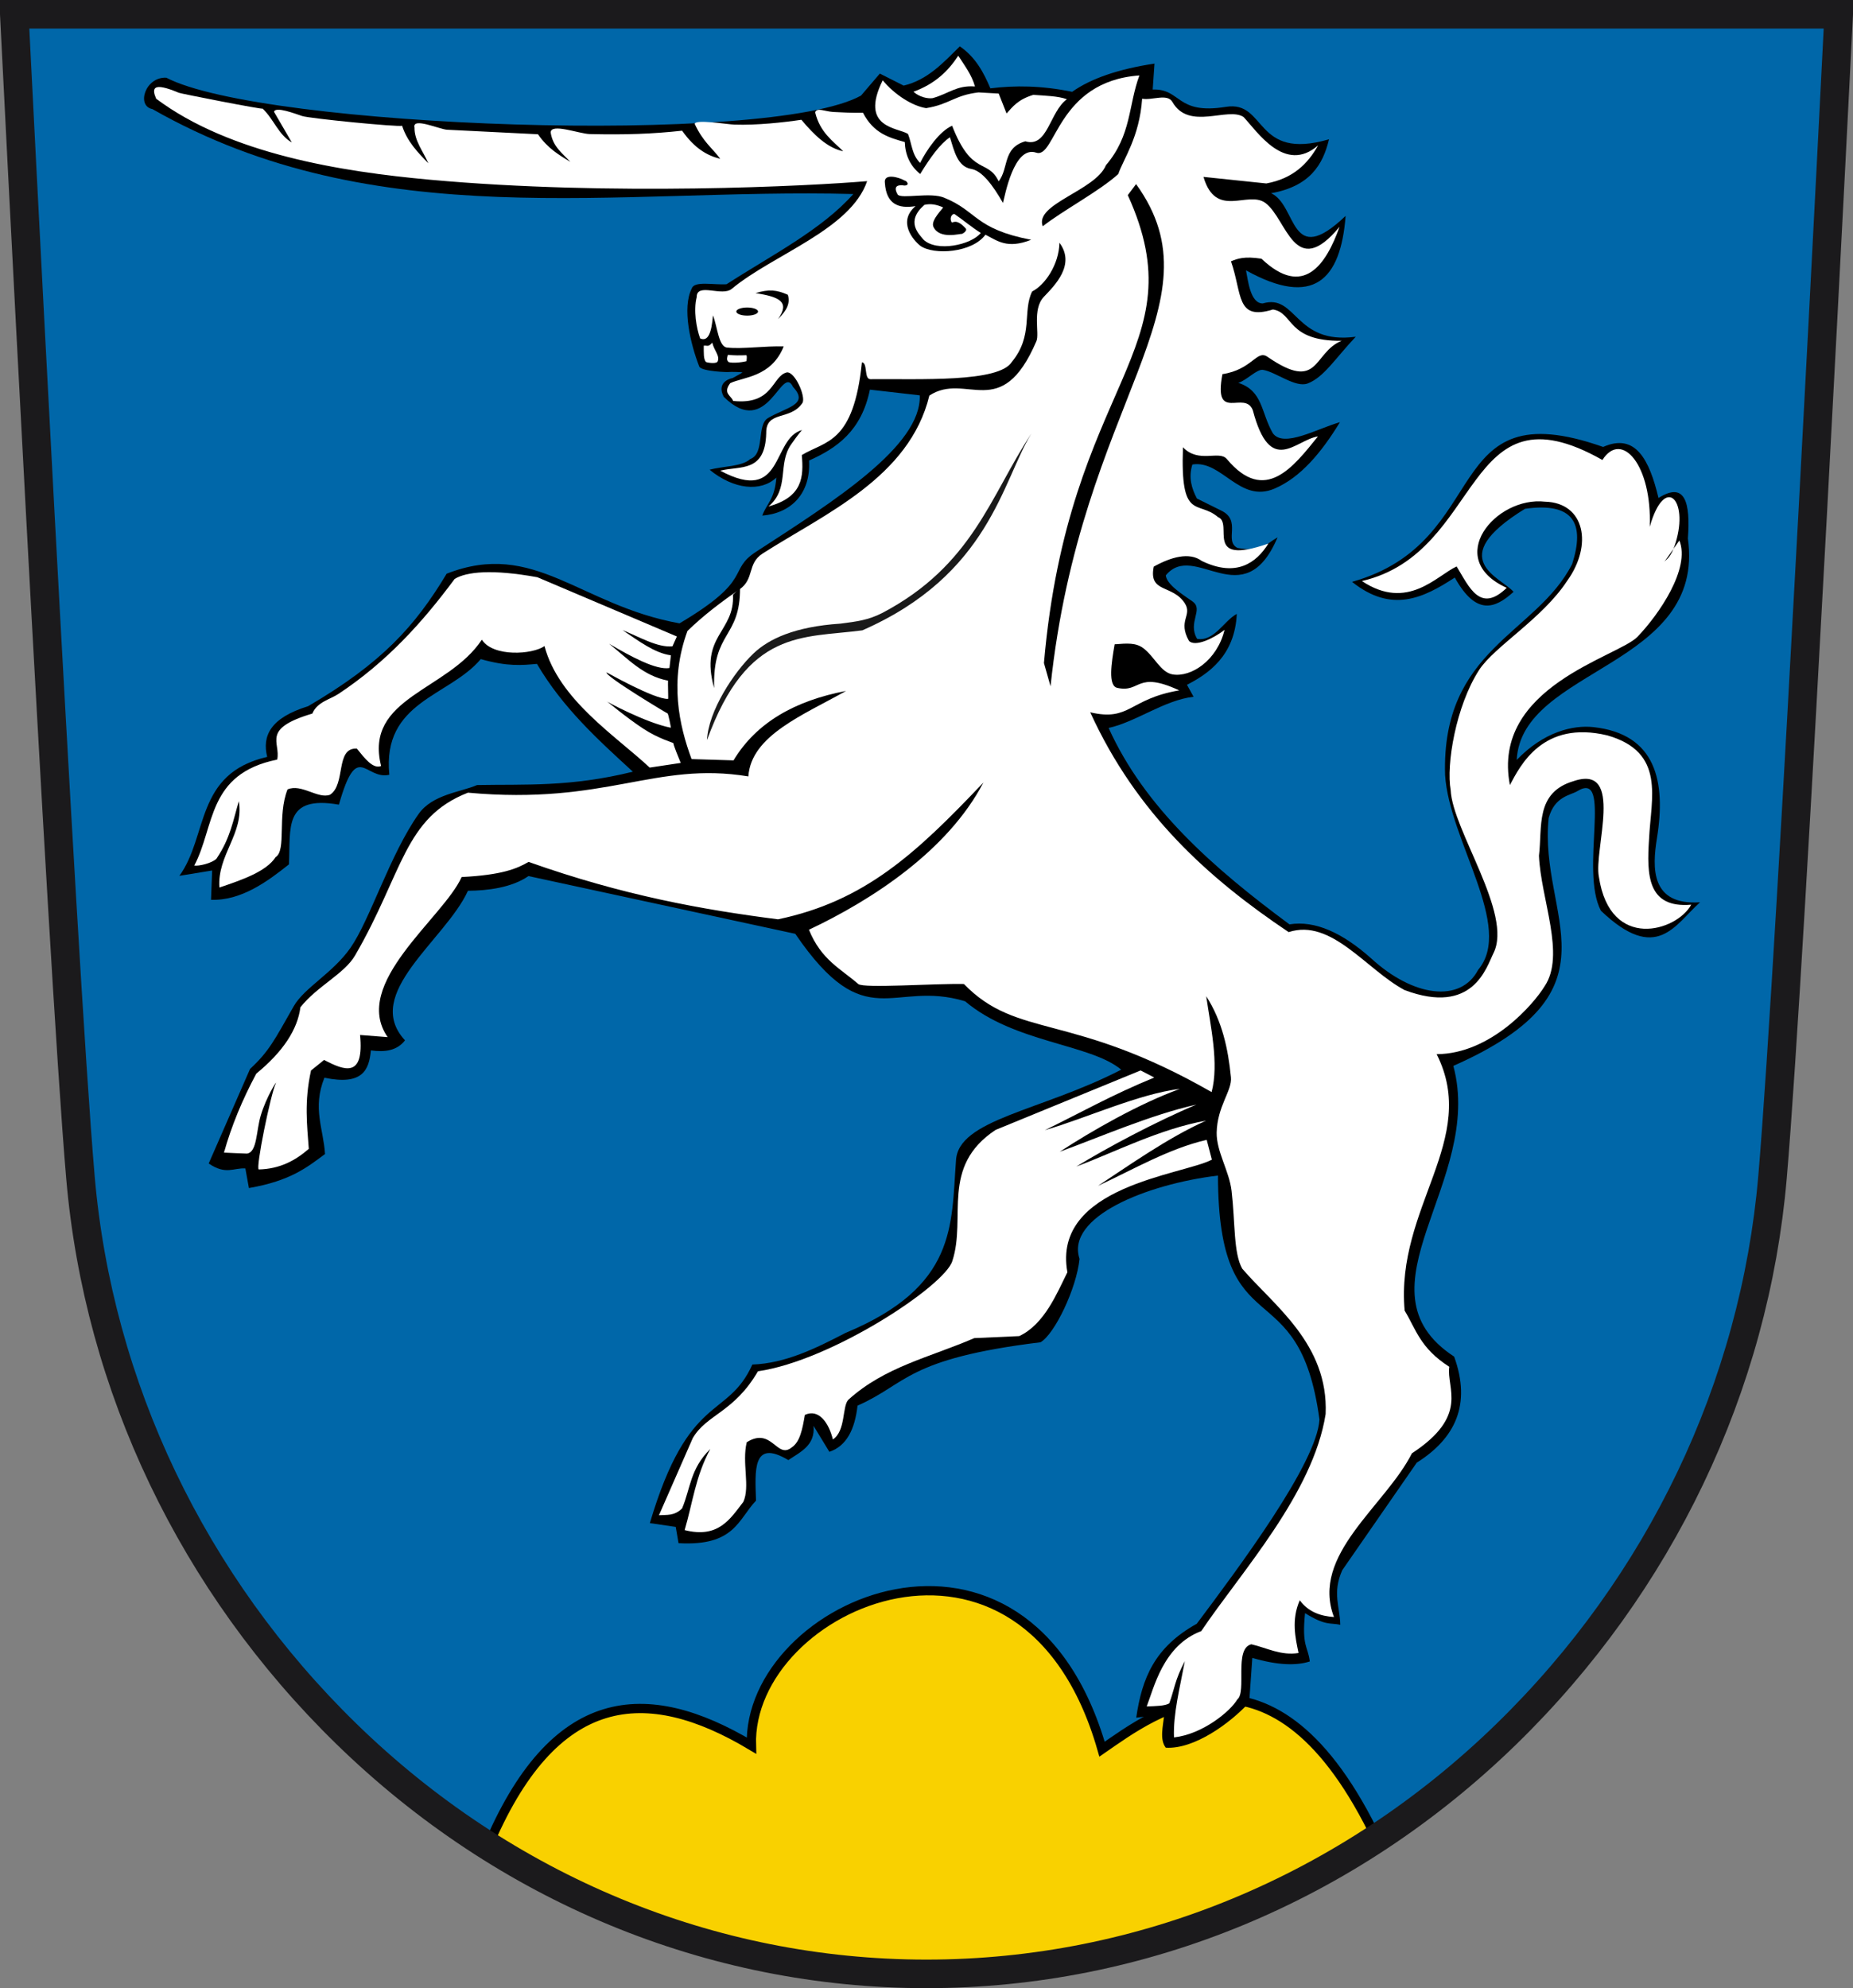 <?xml version="1.0" encoding="UTF-8" standalone="no"?>
<!-- Created with Inkscape (http://www.inkscape.org/) -->
<svg
   xmlns:svg="http://www.w3.org/2000/svg"
   xmlns="http://www.w3.org/2000/svg"
   version="1.0"
   width="583.867"
   height="626.423"
   id="svg2">
  <rect width="100%" height="100%" fill="#808080" stroke="none"/>
  <defs
     id="defs5">
    <clipPath
       id="clipPath2703">
      <path
         d="M -0.138,841.445 L 595.138,841.445 L 595.138,-0.445 L -0.138,-0.445 L -0.138,841.445 z"
         id="path2705" />
    </clipPath>
    <clipPath
       id="clipPath2709">
      <path
         d="M 0.03,841.95 L 595.29,841.95 L 595.29,0.03 L 0.03,0.03 L 0.03,841.95 z"
         id="path2711" />
    </clipPath>
    <style
       type="text/css"
       id="style1365" />
    <style
       type="text/css"
       id="style1367" />
    <style
       type="text/css"
       id="style2054" />
    <style
       type="text/css"
       id="style2183" />
    <style
       type="text/css"
       id="style2181" />
    <style
       type="text/css"
       id="style2978" />
    <style
       type="text/css"
       id="style6" />
  </defs>
  <g
     transform="translate(993.923,28.386)"
     id="g1372">
    <g
       transform="matrix(3.249,0,0,3.195,-708.508,-52.195)"
       id="g2190"
       style="fill-rule:evenodd">
      <g
         transform="translate(-57.864,0)"
         id="Layer_x0020_1" />
    </g>
  </g>
  <path
     d="M 2.788,5.102 C 2.788,5.102 17.663,302.072 23.631,371.501 C 29.301,437.453 59.051,499.739 107.409,546.88 C 157.445,595.662 222.368,622.524 290.216,622.524 C 358.064,622.524 422.995,595.662 473.023,546.88 C 521.381,499.739 551.131,437.453 556.794,371.501 C 562.765,302.072 577.655,5.102 577.655,5.102 L 2.788,5.102 z"
     id="path173"
     style="fill:#0067a9;fill-opacity:1;stroke:none;stroke-width:9;stroke-linecap:butt;stroke-linejoin:miter;stroke-miterlimit:4;stroke-dasharray:none;stroke-opacity:1" />
  <path
     d="M 153.34,582.694 C 174.381,532.039 203.741,530.257 236.764,550 C 235.336,505.163 323.152,466.883 347.246,551.128 C 363.853,539.651 401.21,510.885 434.053,579.876 C 394.599,603.554 352.243,623.709 292.005,622.152 C 230.117,623.795 188.327,606.457 153.34,582.694 z"
     id="path3186"
     style="fill:#f9d100;fill-opacity:1;fill-rule:evenodd;stroke:#000000;stroke-width:2.922px;stroke-linecap:butt;stroke-linejoin:miter;stroke-opacity:1" />
  <path
     d="M 65.763,366.589 C 71.212,370.305 73.595,367.887 77.318,368.151 L 78.429,374.326 C 91.615,372.053 96.77,367.771 102.409,363.611 C 101.948,355.754 98.355,349.15 102.222,339.562 C 114.302,342.095 116.295,337.062 116.859,330.957 C 121.282,331.578 125.125,331.039 127.609,327.783 C 114.01,313.091 140.32,296.255 147.45,280.662 C 153.603,280.626 161.269,279.681 166.518,276.03 L 250.59,294.222 C 272.92,326.928 281.118,308.538 304.098,315.48 C 319.646,328.628 343.499,328.865 353.297,337.032 C 328.053,350.08 301.764,352.673 301.223,365.738 C 299.687,385.995 301.627,405.358 266.415,419.974 C 256.952,424.89 247.44,429.569 237.067,429.936 C 229.147,447.417 217.059,438.435 204.765,479.898 L 212.922,481.089 L 213.799,486.217 C 231.526,487.228 232.574,478.708 238.218,472.815 C 237.906,463.426 236.997,453.213 248.396,460.04 C 252.276,457.43 256.903,455.417 256.34,449.252 L 261.33,457.432 C 266.799,455.596 269.366,450.276 270.203,442.881 C 285.866,436.005 285.431,428.123 327.86,422.92 C 332.307,420.35 339.19,406.025 340.158,396.641 C 335.789,383.436 361.134,373.13 383.77,370.388 C 383.907,425.712 409.301,399.135 415.753,447.286 C 414.943,461.096 389.95,494.419 377.094,511.604 C 363.769,519.013 359.837,528.76 358.02,541.19 L 366.863,540.179 C 366.443,543.961 365.334,548.088 367.332,550.66 C 376.27,551.211 387.605,542.96 393.605,536.417 L 394.592,522.372 C 402.586,524.698 408.423,524.866 412.708,523.483 C 412.129,518.689 410.138,518.832 411.206,508.271 C 417.76,512.343 419.127,511.23 422.306,511.928 C 422.249,506.328 419.7,501.974 422.937,494.727 L 446.406,460.858 C 458.571,453.187 463.641,442.529 458.193,427.443 C 425.783,406.256 467.764,372.289 457.937,335.839 C 512.066,311.889 484.715,288.864 487.969,257.768 C 489.843,250.859 494.845,250.597 496.979,249.285 C 508.263,242.346 497.676,274.173 504.443,286.957 C 522.066,303.765 527.757,291.284 535.683,284.291 C 520.07,285.325 520.588,273.405 522.088,264.12 C 524.981,246.216 521.788,231.269 502.102,229.1 C 495.631,228.387 486.393,230.582 477.906,239.446 C 479.362,210.369 537.56,210.233 531.842,169.635 C 532.671,158.342 530.981,151.583 522.578,156.909 C 519.723,144.889 515.352,136.28 505.136,140.823 C 453.25,122.553 470.967,170.69 426.023,183.33 C 438.561,193.364 448.593,188.361 458.394,181.972 C 465.128,194.11 471.1,191.778 476.916,186.47 C 472.901,181.878 454.755,176.159 480.521,160.307 C 495.944,158.127 499.422,165.049 495.385,177.696 C 484.156,199.791 454.128,204.328 455.339,244.208 C 456.663,264.969 477.162,292.052 465.755,305.571 C 460.216,316.118 445.271,314.114 432.051,301.968 C 422.996,293.908 414.371,289.935 406.302,291.249 C 382.302,273.508 360.614,254.433 349.321,229.361 C 358.151,227.382 366.8,220.615 376.088,219.533 L 373.999,215.763 C 380.802,212.278 389.088,206.579 389.706,193.426 C 385.66,195.592 382.569,202.202 377.206,201.294 C 374.1,196.055 379.378,192.051 375.736,189.491 C 372.626,187.304 367.582,184.178 367.334,181.282 C 376.398,170.219 391.905,194.37 402.553,169.305 C 398.169,171.886 397.681,173.923 389.926,172.651 C 385.52,170.354 391.464,163.97 384.652,160.8 L 377.138,157.07 C 375.478,153.893 374.428,150.514 375.705,146.358 C 384.994,144.821 390.524,158.701 401.616,153.941 C 409.812,150.424 416.343,142.614 422.202,133.026 C 415.116,135.004 404.421,141.265 401.038,136.47 C 397.272,129.918 397.978,123.151 390.185,120.626 C 392.801,119.833 396.037,116.24 397.932,116.532 C 401.95,117.151 408.214,122.292 412.055,120.815 C 417.18,118.845 420.714,112.932 427.187,106.096 C 407.86,108.707 408.623,92.442 397.887,95.607 C 393.893,95.634 393.219,88.099 392.602,85.18 C 413.848,96.983 422.451,88.24 423.994,68.026 C 406.24,84.934 408.862,64.67 400.51,60.884 C 412.7,58.707 416.855,51.938 418.76,43.883 C 395.076,50.813 399.176,31.54 386.248,33.671 C 370.486,36.224 372.305,27.913 363.206,28.212 L 363.77,20.035 C 352.404,21.764 343.765,24.734 337.827,28.93 C 328.156,26.94 319.769,26.876 312.068,27.839 C 309.95,22.881 307.475,18.101 302.436,14.603 C 297.253,19.732 292.301,25.185 284.734,26.977 L 277.234,23.182 L 271.298,30.121 C 242.311,46.144 82.64,40.238 52.405,24.487 C 45.769,24.139 42.883,33.399 48.03,34.373 C 118.419,74.474 194.541,59.15 268.873,61.134 C 258.912,72.414 242.975,80.476 228.932,89.558 C 225.09,89.846 218.811,88.428 217.998,90.836 C 214.825,96.992 217.594,108.465 220.324,115.481 C 220.935,117.051 229.753,117.342 229.808,117.204 C 229.83,117.149 234.025,117.189 233.927,117.365 C 233.862,117.48 230.719,119.189 230.804,119.143 C 230.982,119.047 225.41,120.031 228.051,125.027 C 241.994,138.807 246.27,114.329 249.878,121.914 C 255.127,127.542 247.733,128.3 241.978,131.725 C 238.341,133.89 241.074,142.936 236.414,144.625 C 233.671,147.08 227.933,146.833 223.583,148.003 C 231.194,154.235 239.709,155.076 244.619,150.491 C 244.097,157.353 241.666,158.487 240.18,162.455 C 249.153,161.755 255.499,155.645 254.929,145.105 C 263.678,141.197 271.435,135.8 274.1,122.765 L 289.816,124.564 C 290.376,140.517 262.841,157.872 238.226,173.854 C 229.028,179.827 237.786,182.394 214.111,196.404 C 182.596,190.726 168.408,169.92 140.74,180.761 C 130.802,197.273 120.393,208.864 97.084,222.511 C 85.149,226.198 82.554,231.887 84.194,238.483 C 61.348,243.708 65.651,263.413 56.523,275.955 L 66.845,274.27 L 66.493,283.502 C 75.99,283.865 84.391,277.658 91.047,272.338 C 91.61,260.915 89.218,250.473 106.787,253.525 C 112.615,233 114.972,245.867 122.673,244.115 C 120.391,220.927 141.539,219.496 151.486,207.664 C 159.936,210.078 164.528,209.599 169.187,209.17 C 177.347,223.052 188.414,233.058 199.417,243.15 C 179.57,248.033 165.573,247.064 150.321,247.351 C 145.148,249.609 136.281,250.254 131.896,256.473 C 122.836,269.322 116.613,289.779 110.426,298.649 C 104.88,306.6 95.878,311.207 92.566,317.021 C 86.472,327.72 84.807,331.22 78.787,336.804 L 65.763,366.589 z"
     id="path3217"
     style="fill:#000000;fill-rule:evenodd;stroke:none;stroke-width:0.3;stroke-linecap:butt;stroke-linejoin:miter;stroke-miterlimit:4;stroke-dasharray:none;stroke-opacity:1" />
  <path
     d="M 254.892,292.936 C 258.782,302.5 264.948,305.238 270.427,310.037 C 272.055,311.473 294.466,309.834 303.72,310.037 C 320.696,327.502 337.488,318.726 381.772,344.09 C 384.157,335.085 381.403,323.227 380.075,313.884 C 385.083,321.684 386.971,330.369 387.86,339.447 C 388.272,343.651 383.537,348.531 383.364,356.855 C 383.273,362.843 387.324,368.943 388.056,375.206 C 389.237,385.299 388.632,394.796 391.419,399.732 C 401.256,411.214 418.662,423.433 417.697,445.541 C 413.755,470.593 390.999,495.388 378.501,513.928 C 366.477,518.435 363.575,531.939 361.313,537.658 C 364.119,537.551 367.084,537.523 368.43,536.686 C 370.063,532.254 370.165,529.353 373.329,523.39 C 371.754,531.88 369.625,540.05 369.921,547.419 C 379.015,546.395 387.704,539.15 389.867,535.451 C 392.902,533.063 388.751,519.395 394.29,518.074 C 399.175,519.208 403.602,521.718 409.163,520.824 C 408.197,516.164 406.821,510.4 409.547,504.214 C 412.282,507.904 416.084,509.194 420.327,509.494 C 412.851,489.861 436.48,474.54 444.879,457.914 C 463.08,445.969 455.676,437.435 456.664,430.644 C 447.436,424.747 446.193,418.85 442.594,412.953 C 439.676,380.311 466.277,359.079 452.676,332.142 C 469.772,332.081 483.332,316.299 486.709,310.72 C 493.339,300.849 485.516,283.334 484.915,269.64 C 486.011,260.531 483.682,249.709 495.813,246.117 C 512.043,240.598 502.09,267.815 503.803,276.277 C 507.332,299.8 528.384,293.405 532.893,285.046 C 519.063,286.235 518.851,275.706 519.605,264.344 C 520.187,251.498 524.951,236.993 506.47,231.706 C 486.077,226.816 478.991,241.29 475.76,247.352 C 469.779,216.367 509.865,206.975 515.955,200.641 C 522.707,193.619 532.702,179.125 529.155,170.295 L 524.428,177.017 C 525.001,176.239 526.509,175.833 527.997,170.942 C 532.141,157.325 524.516,149.422 519.82,165.987 C 520.582,146.569 510.98,135.458 504.901,144.927 C 460.812,119.973 467.798,174.085 429.129,183.075 C 443.546,192.664 452.7,181.326 458.979,178.478 C 462.952,185.013 466.39,193.329 474.759,185.211 C 454.695,176.163 471.234,156.277 486.839,158.068 C 499.392,158.407 501.977,171.733 493.737,183.111 C 485.961,194.933 470.778,203.778 466.043,211.119 C 458.738,222.445 455.638,240.951 457.096,248.943 C 457.668,261.568 476.758,287.929 470.598,300.289 C 468.356,304.779 464.194,320.028 442.594,311.96 C 430.459,305.487 419.538,289.294 406.045,293.686 C 380.866,276.801 358.13,256.426 343.526,224.434 C 356.116,227.389 355.69,220.216 371.565,217.522 C 357.944,211.188 359.498,218.393 352.035,216.728 C 349.07,216.067 350.186,208.951 351.211,203.01 C 355.289,202.68 357.921,202.497 360.228,204.21 C 363.704,206.791 365.706,211.845 369.463,212.488 C 375.301,213.486 383.516,208.09 385.846,198.464 C 382.31,201.199 376.581,203.926 374.629,201.925 C 371.071,195.528 375.695,193.976 373.403,190.21 C 369.562,184.023 361.814,187.027 363.538,178.531 C 368.944,175.528 374.748,173.838 378.676,176.743 C 389.531,181.986 395.865,177.371 399.661,171.262 C 378.845,178.521 388.871,164.922 383.79,162.931 C 377.402,157.462 371.884,164.422 372.742,140.919 C 377.712,146.146 384.164,141.751 386.575,144.638 C 398.603,159.043 407.588,147.006 415.272,137.511 C 408.156,138.598 400.286,150.246 394.748,129.242 C 392.211,122.724 382.233,133.438 385.174,117.889 C 394.631,116.435 395.961,110.074 399.363,112.416 C 415.866,123.773 413.571,111.124 422.725,107.377 C 405.406,107.532 407.656,98.504 401.091,97.518 C 389.407,101.123 391.494,92.711 387.875,82.336 C 389.928,81.488 392.059,80.678 397.478,81.513 C 410.769,94.124 417.868,83.274 422.079,71.467 C 407.838,88.654 405.536,68.967 398.711,63.948 C 393.179,59.879 383.129,69.121 379.21,55.735 L 399.009,57.802 C 407.405,56.268 412.069,51.623 415.329,45.808 C 404.838,54.928 396.067,41.328 391.845,36.876 C 386.949,33.533 374.633,41.313 369.414,32.123 C 367.841,29.353 363.056,31.68 359.877,31.106 C 359.045,43.271 353.943,50.142 352.358,54.839 C 346.413,60.235 335.035,66.23 328.566,71.288 C 325.843,64.256 345.173,60.096 348.476,52.048 C 356.553,42.623 355.507,33.197 359.018,23.771 C 332.925,25.647 332.662,50.156 326.497,48.095 C 319.43,45.732 316.597,61.954 316.03,63.944 C 312.691,58.096 309.353,53.781 306.015,53.228 C 301.717,52.484 300.685,47.658 299.316,43.254 C 296.192,45.345 293.068,49.72 289.944,54.83 C 286.764,52.254 285.235,48.853 285.093,44.759 C 280.215,43.376 275.31,42.084 271.911,35.521 C 269.275,35.623 264.009,35.373 262.534,35.277 C 259.749,35.095 257.459,33.777 256.85,35.39 C 258.375,41.728 262.411,44.384 265.684,47.663 C 260.728,46.619 256.531,42.541 252.514,37.742 C 246.814,38.583 238.494,39.491 231.477,39.264 C 229.09,39.189 218.982,37.485 218.896,39.052 C 221.581,44.758 224.266,46.449 226.951,50.039 C 222.943,49.065 218.936,46.863 214.928,41.178 C 205.557,42.205 197.126,42.497 185.831,42.241 C 182.536,42.166 173.51,38.685 173.515,41.758 C 174.185,46.224 177.244,48.301 179.684,50.996 C 176.151,48.813 172.588,46.781 169.514,42.302 L 140.89,40.877 C 138.518,40.756 129.814,36.804 130.608,40.196 C 130.537,44.328 133.36,47.736 134.975,51.447 C 131.583,47.983 128.241,44.481 126.703,39.626 C 125.356,40.059 97.636,37.35 95.203,36.556 C 93.029,35.847 86.783,33.422 86.339,35.227 L 91.953,44.883 C 87.76,42.522 86.285,37.565 82.748,34.214 C 83.171,34.656 56.565,29.427 56.346,29.228 C 47.977,25.708 47.811,27.866 49.206,31.106 C 72.495,48.51 107.527,54.084 135.45,56.625 C 192.753,61.841 255.374,58.593 273.227,57.076 C 268.014,72.348 243.627,80.18 230.609,90.979 C 227.581,93.587 219.493,88.905 219.525,93.621 C 218.484,97.793 219.409,103.341 220.609,106.628 C 223.272,107.828 224.244,104.379 224.649,99.368 C 226.076,102.896 226.393,109.502 229.261,109.526 C 233.808,110.03 241.032,108.979 246.94,109.149 C 243.031,118.896 234.182,118.742 230.095,120.723 C 227.654,123.961 230.396,124.607 230.992,126.327 C 243.836,127.708 243.172,118.383 247.988,117.325 C 250.51,117.175 253.852,124.754 252.9,126.869 C 249.123,132.684 241.296,129.198 241.431,136.476 C 241.114,148.991 233.28,146.712 226.947,148.299 C 247.216,159.15 243.004,138.065 252.786,135.479 C 252.684,135.45 251.588,136.723 249.264,140.044 C 244.965,146.188 248.886,153.913 242.147,159.57 C 253.005,156.625 253.234,150.138 252.644,143.377 C 260.162,138.832 268.966,139.834 271.585,114.16 C 273.471,114.3 272.182,119.497 274.268,119.476 C 289.684,119.323 314.771,120.59 318.83,114.028 C 325.695,105.658 322.11,98.138 325.223,91.832 C 329.279,89.8 333.682,83.346 333.819,76.477 C 339.015,83.422 332.255,90.001 328.9,93.538 C 325.17,97.471 327.604,105.055 326.564,107.486 C 315.469,133.412 304.475,116.998 292.835,124.636 C 286.531,150.485 259.919,161.853 240.31,174.399 C 235.336,177.581 237.821,182.397 232.985,185.719 C 227.164,189.717 221.589,193.963 216.612,198.805 C 210.818,214.598 214.004,228.635 217.915,239.175 L 231.13,239.577 C 238.308,227.647 250.528,220.758 266.58,217.701 C 253.057,225.318 236.666,231.741 235.801,244.632 C 206.353,239.792 191.167,253.751 147.458,249.754 C 127.28,257.604 126.996,275.027 111.869,301.057 C 108.511,306.836 99.858,310.757 94.658,317.373 C 93.758,324.344 89.252,331.315 80.747,338.286 C 76.319,346.579 72.887,354.872 70.573,363.164 C 70.573,363.164 77.589,363.507 77.818,363.474 C 81.068,362.999 80.684,356.38 82.175,351.423 C 83.962,345.483 87.403,340.226 86.93,341.24 C 85.233,344.875 80.456,368.328 81.549,368.465 C 88.202,368.306 93.1,365.642 97.298,361.976 C 96.756,354.426 95.829,347.214 97.995,337.295 L 102.121,333.96 C 108.787,337.492 114.759,339.547 113.455,326.1 L 122.149,326.778 C 110.479,309.965 139.741,289.159 145.456,276.339 C 158.124,275.687 162.883,273.716 166.549,271.564 C 196.393,282.154 221.324,286.603 245.14,289.659 C 272.468,283.937 288.611,268.989 309.862,246.556 C 298.678,267.965 274.872,283.516 254.892,292.936 z"
     id="path2386"
     style="fill:#ffffff;fill-rule:evenodd;stroke:none;stroke-width:0.4;stroke-linecap:butt;stroke-linejoin:miter;stroke-miterlimit:4;stroke-dasharray:none;stroke-opacity:1" />
  <path
     d="M 223.818,456.541 C 219.156,465.06 218.252,473.58 215.724,482.099 C 226.33,484.786 230.015,478.666 234.219,473.206 C 236.418,468.321 233.71,460.94 235.294,454.411 C 243.287,449.418 244.741,460.025 249.577,455.964 C 252.049,454.26 252.842,450.36 253.604,445.806 C 258.013,443.749 261.168,448.356 262.432,453.534 C 266.539,450.862 265.322,443.005 267.331,441.01 C 278.785,430.639 292.858,427.707 306.983,421.611 L 321.15,420.975 C 329.157,417.22 333.076,407.347 336.326,400.864 C 331.396,373.672 372.672,370.21 381.854,365.382 L 380.225,359.143 C 368.38,361.838 356.693,368.681 345.972,373.626 C 355.155,367.608 367.881,358.511 380.031,353.086 C 365.458,355.655 350.8,363.225 339.145,367.545 C 348.636,361.709 364.485,353.267 376.982,348.033 C 362.627,351.218 345.928,358.53 333.916,362.886 C 343.806,356.434 358.894,347.733 371.787,343.082 C 358.956,344.601 342.067,352.373 329.237,356.087 C 340.57,350.559 350.23,345.03 363.696,339.502 L 359.403,337.269 L 313.698,356.011 C 296.185,367.622 304.611,383.557 300.067,397.33 C 297.712,405.106 262.095,428.697 238.827,432.06 C 231.227,445.097 222.64,445.606 218.28,453.133 L 207.631,477.413 C 210.061,477.238 212.492,477.703 214.922,475.259 C 217.584,469.019 217.42,462.78 223.818,456.541 z"
     id="path3178"
     style="fill:#ffffff;fill-opacity:1;fill-rule:evenodd;stroke:none;stroke-width:0.4;stroke-linecap:butt;stroke-linejoin:miter;stroke-miterlimit:4;stroke-dasharray:none;stroke-opacity:1" />
  <path
     d="M 204.716,241.851 C 193.935,231.78 176.066,220.457 171.566,203.566 C 167.799,206.242 155.382,207.078 151.823,201.551 C 141.156,217.728 114.638,219.658 120.087,241.347 C 117.537,242.37 114.987,239.023 112.437,235.864 C 105.569,235.514 109.053,247.167 103.967,250.415 C 100.165,251.813 94.967,246.837 90.602,248.724 C 87.311,257.059 90.326,267.905 86.84,270.061 C 83.953,274.578 76.273,277.238 69.14,279.632 C 68.402,269.381 76.982,262.573 75.254,252.43 C 73.489,258.328 72.649,263.995 68.201,270.564 C 66.68,272.055 62.469,272.957 61.217,272.711 C 67.755,260.387 65.19,243.819 87.344,239.332 C 88.52,233.849 82.163,229.653 98.426,224.827 C 99.927,221.155 103.989,220.391 106.589,218.673 C 121.905,208.55 133.184,196 143.259,182.409 C 146.956,180.139 155.089,179.28 169.326,181.877 L 213.28,200.544 L 211.893,203.641 C 207.189,204.107 201.515,200.696 196.153,198.529 C 201.235,201.957 206.318,205.799 211.4,206.472 L 210.938,210.489 C 206.753,211.15 199.032,207.012 191.922,202.828 C 197.964,207.648 202.63,212.935 210.494,214.459 C 210.418,215.273 210.621,220.198 210.515,220.204 C 206.252,220.434 191.184,211.83 191.153,211.869 C 190.346,212.879 210.038,224.695 210.351,224.792 C 210.587,224.865 211.45,229.302 211.383,229.29 C 203.481,227.769 190.912,220.928 191.033,220.893 C 191.224,220.838 196.872,225.768 202.756,229.632 C 207.421,232.695 212.16,234.021 212.17,234.131 C 212.236,234.885 213.811,238.735 214.496,240.381 L 204.716,241.851 z"
     id="path3180"
     style="fill:#ffffff;fill-opacity:1;fill-rule:evenodd;stroke:none;stroke-width:0.4;stroke-linecap:butt;stroke-linejoin:miter;stroke-miterlimit:4;stroke-dasharray:none;stroke-opacity:1" />
  <path
     d="M 336.181,31.274 C 333.403,30.247 329.367,30.163 325.582,29.891 C 320.766,31.344 319.129,33.592 317.159,35.756 L 314.687,29.477 L 308.32,29.116 C 300.75,29.993 299.101,32.917 291.806,34.073 C 287.476,33.387 281.886,29.837 278.132,25.306 C 270.667,40.43 282.978,40.165 286.105,42.205 C 287.318,45.271 287.295,48.748 289.926,51.341 C 291.973,47.187 296.086,41.328 300.003,39.614 C 306.235,55.664 311.185,49.856 314.676,57.143 C 317.942,52.875 315.861,46.641 323.063,44.521 C 330.155,46.685 330.717,35.174 336.181,31.274 z"
     id="path3182"
     style="fill:#ffffff;fill-opacity:1;fill-rule:evenodd;stroke:none;stroke-width:0.3;stroke-linecap:butt;stroke-linejoin:miter;stroke-miterlimit:4;stroke-dasharray:none;stroke-opacity:1" />
  <path
     d="M 287.822,28.905 C 294.661,26.425 298.821,22.307 301.941,17.554 C 303.922,20.647 306.196,23.565 307.201,27.244 C 301.448,26.806 298.94,29.512 293.875,30.922 C 292.351,31.157 289.694,30.598 287.822,28.905 z"
     id="path3184"
     style="fill:#ffffff;fill-opacity:1;fill-rule:evenodd;stroke:none;stroke-width:0.3;stroke-linecap:butt;stroke-linejoin:miter;stroke-miterlimit:4;stroke-dasharray:none;stroke-opacity:1" />
  <path
     d="M 355.36,61.48 C 377.614,110.436 336.689,119.812 328.939,208.905 L 331.016,216.237 C 340.511,125.984 385.443,96.032 357.969,58.002 L 355.36,61.48 z"
     id="path3368"
     style="fill:#000000;fill-rule:evenodd;stroke:none;stroke-width:1px;stroke-linecap:butt;stroke-linejoin:miter;stroke-opacity:1" />
  <path
     d="M 284.999,56.865 C 285.742,56.961 286.825,58.435 284.956,58.459 C 283.766,58.271 281.011,58.095 282.857,61.307 C 284.038,62.794 293.341,60.415 297.632,62.35 C 308.022,66.585 307.095,72.127 324.914,75.555 C 317.312,78.549 314.238,75.832 310.503,73.949 C 306.309,79.68 294.222,80.447 290.008,77.464 C 287.754,75.691 282.721,69.863 288.483,64.943 C 283.034,65.858 279.257,64.263 278.821,57.657 C 278.339,54.485 283.193,55.816 284.999,56.865 z"
     id="path3201"
     style="fill:#000000;fill-rule:evenodd;stroke:none;stroke-width:0.3;stroke-linecap:butt;stroke-linejoin:miter;stroke-miterlimit:4;stroke-dasharray:none;stroke-opacity:1" />
  <path
     d="M 291.274,64.549 C 293.244,64.069 295.198,64.466 297.146,65.347 C 297.397,65.46 293.186,69.332 294.097,71.412 C 295.92,75.572 302.667,73.549 302.948,73.71 C 303.112,73.804 304.992,72.75 304.255,71.94 C 301.045,68.408 300.109,70.678 299.77,69.884 C 299.03,68.149 300.42,67.212 300.771,67.452 C 303.515,69.327 306.262,71.677 309.039,73.395 C 306.004,77.203 295.077,79.485 290.984,75.498 C 289.524,73.7 285.237,69.805 291.274,64.549 z"
     id="path3203"
     style="fill:#ffffff;fill-rule:evenodd;stroke:none;stroke-width:0.3;stroke-linecap:butt;stroke-linejoin:miter;stroke-miterlimit:4;stroke-dasharray:none;stroke-opacity:1" />
  <path
     d="M 221.747,108.91 C 221.759,111.434 221.66,113.028 222.399,114.016 C 222.518,114.206 225.55,114.764 226.097,113.946 C 226.972,112.145 224.986,110.434 224.426,107.96 C 223.13,109.428 223.043,108.809 221.747,108.91 z"
     id="path3205"
     style="fill:#ffffff;fill-opacity:1;fill-rule:evenodd;stroke:none;stroke-width:0.3;stroke-linecap:butt;stroke-linejoin:miter;stroke-miterlimit:4;stroke-dasharray:none;stroke-opacity:1" />
  <path
     d="M 229.353,111.809 C 231.701,112.027 232.923,111.99 235.213,111.921 C 235.406,112.511 235.264,113.03 235.219,113.798 C 233.316,114.273 230.682,114.437 229.609,114.09 C 228.696,113.316 229.239,112.412 229.353,111.809 z"
     id="path3207"
     style="fill:#ffffff;fill-opacity:1;fill-rule:evenodd;stroke:none;stroke-width:0.3;stroke-linecap:butt;stroke-linejoin:miter;stroke-miterlimit:4;stroke-dasharray:none;stroke-opacity:1" />
  <path
     d="M 230.945,187.381 C 231.567,199.257 220.341,200.197 225.023,216.789 C 224.494,198.766 233.277,201.202 233.182,185.185 L 230.945,187.381 z"
     id="path3209"
     style="fill:#000000;fill-rule:evenodd;stroke:none;stroke-width:0.3;stroke-linecap:butt;stroke-linejoin:miter;stroke-miterlimit:4;stroke-dasharray:none;stroke-opacity:1" />
  <path
     d="M 222.78,233.184 C 223.15,224.116 231.226,211.758 237.486,205.828 C 242.175,201.387 250.306,197.435 264.836,196.493 C 270.126,195.807 273.548,195.377 277.93,193.167 C 306.526,178.141 312.003,156.251 324.982,136.589 C 315.758,151.568 311.83,181.011 271.711,198.611 C 252.926,201.086 235.527,198.042 222.78,233.184 z"
     id="path3211"
     style="fill:#1a1a1a;fill-rule:evenodd;stroke:none;stroke-width:0.3;stroke-linecap:butt;stroke-linejoin:miter;stroke-miterlimit:4;stroke-dasharray:none;stroke-opacity:1" />
  <path
     d="M 238.063,92.347 C 245.661,93.554 248.985,95.109 245.163,100.519 C 248.04,97.706 249.036,95.428 248.245,92.883 C 244.721,91.304 242.298,91.08 238.063,92.347 z"
     id="path3213"
     style="fill:#000000;fill-rule:evenodd;stroke:none;stroke-width:0.3;stroke-linecap:butt;stroke-linejoin:miter;stroke-miterlimit:4;stroke-dasharray:none;stroke-opacity:1" />
  <path
     d="M 89.26,43.373 A 1.169,0.436 0 1 1 86.922,43.373 A 1.169,0.436 0 1 1 89.26,43.373 z"
     transform="matrix(2.922,0,0,2.922,-21.969,-28.57)"
     id="path3215"
     style="opacity:0.99;fill:#000000;fill-opacity:1;fill-rule:nonzero;stroke:none;stroke-width:0.3;stroke-linecap:round;stroke-linejoin:miter;stroke-miterlimit:4;stroke-dasharray:none;stroke-opacity:1" />
  <path
     d="M 4.5,4.5 C 4.5,4.5 19.375,301.47 25.342,370.899 C 31.013,436.851 60.763,499.137 109.121,546.278 C 159.157,595.061 224.08,621.923 291.928,621.923 C 359.776,621.923 424.706,595.061 474.735,546.278 C 523.093,499.137 552.843,436.851 558.506,370.899 C 564.477,301.47 579.367,4.5 579.367,4.5 L 4.5,4.5 z"
     id="path3473"
     style="fill:none;fill-opacity:1;stroke:#1b1a1c;stroke-width:9;stroke-linecap:butt;stroke-linejoin:miter;stroke-miterlimit:4;stroke-dasharray:none;stroke-opacity:1" />
</svg>
